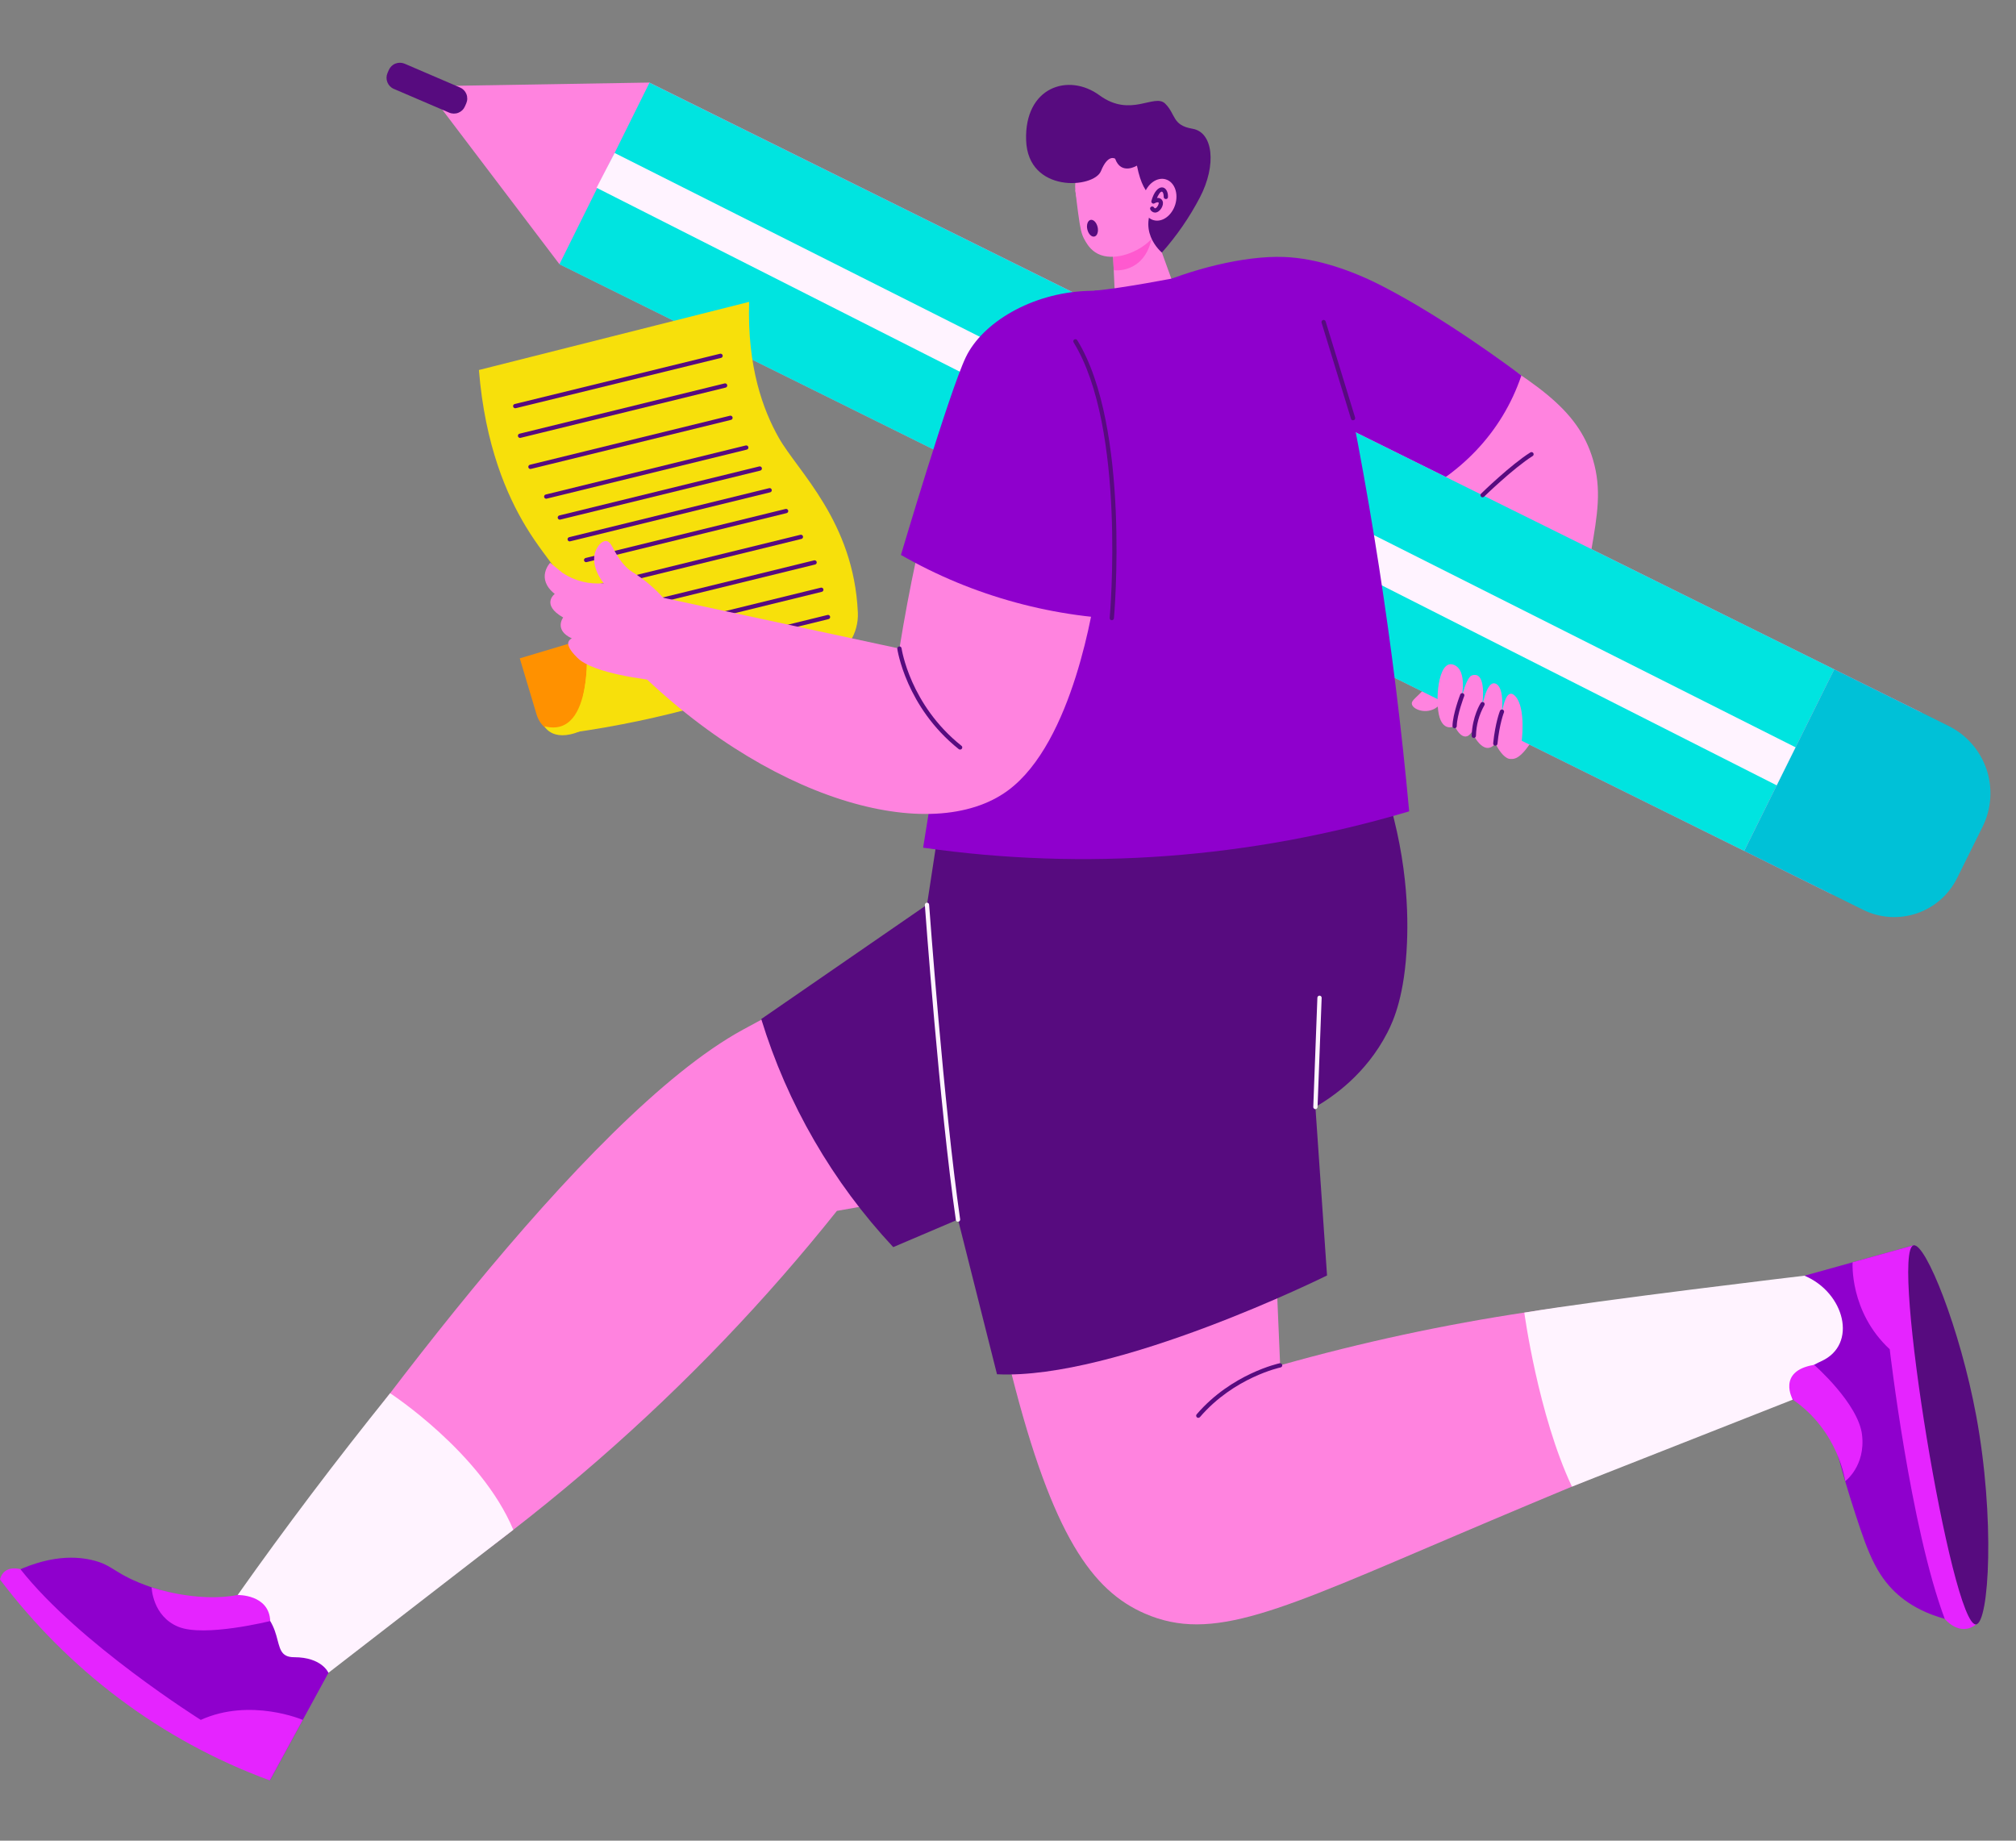 <svg xmlns="http://www.w3.org/2000/svg" xmlns:xlink="http://www.w3.org/1999/xlink" width="460" zoomAndPan="magnify" viewBox="0 0 345 315" height="420" preserveAspectRatio="xMidYMid meet" version="1.0"><rect x="0" y="0" width="345" height="315" fill="#808080" stroke="none"/><defs><clipPath id="834d5f7081"><path d="M 66 10.012 L 80 10.012 L 80 20 L 66 20 Z M 66 10.012 " clip-rule="nonzero"/></clipPath><clipPath id="4fc9129b3a"><path d="M 0 266 L 62 266 L 62 304.762 L 0 304.762 Z M 0 266 " clip-rule="nonzero"/></clipPath><clipPath id="80b5fb6b51"><path d="M 0 268 L 52 268 L 52 304.762 L 0 304.762 Z M 0 268 " clip-rule="nonzero"/></clipPath></defs><path fill="#ff83df" d="M 246.332 120.648 C 244.586 122.477 241.844 121.531 241.621 120.523 C 241.465 119.812 242.457 119.426 244.047 117.539 C 245.613 115.684 245.457 115.113 246.41 114.43 C 247.938 113.332 249.934 113.68 251.336 113.945 L 261.453 118.293 C 262.062 118.68 262.562 119.176 262.945 119.785 C 264.875 122.934 261.898 127.199 261.738 127.418 C 261.039 128.395 259.852 130.043 258.559 129.871 C 256.871 129.648 257.496 126.668 254.984 124.754 C 252.473 122.84 249.719 124.258 246.332 120.648 Z M 246.332 120.648 " fill-opacity="1" fill-rule="nonzero"/><path fill="#ff83df" d="M 200.215 49.695 C 204.008 47.684 210.188 45.074 217.941 44.926 C 227.699 44.742 234.531 48.656 247.793 56.504 C 262.562 65.238 270 69.789 272.609 78.652 C 274.117 83.773 273.383 88.031 272.273 94.441 C 272.273 94.441 271.016 101.707 261.355 122.305 L 250.711 118.332 L 252.004 86.117 L 219.66 69.66 C 209.309 67.805 202.184 59.867 200.215 49.695 Z M 200.215 49.695 " fill-opacity="1" fill-rule="nonzero"/><path fill="#8f00cd" d="M 197.203 49.031 C 203.547 46.215 212.734 43.711 219.762 43.977 C 225.414 44.191 231.441 46.328 236.531 48.945 C 247.289 54.48 258.652 62.98 260.355 64.262 C 257.012 74.137 249.742 81.426 240.484 85.625 L 222.199 73.488 Z M 197.203 49.031 " fill-opacity="1" fill-rule="nonzero"/><path fill="#ff83df" d="M 95.73 45.203 L 313.414 153.012 L 328.828 121.938 L 111.145 14.129 L 72.652 14.766 Z M 95.73 45.203 " fill-opacity="1" fill-rule="nonzero"/><path fill="#00c1d7" d="M 333.477 124.242 L 313.898 114.547 L 298.488 145.625 L 318.832 155.695 C 319.539 156.047 320.27 156.324 321.031 156.531 C 321.793 156.734 322.566 156.863 323.355 156.918 C 324.141 156.969 324.926 156.945 325.707 156.844 C 326.488 156.742 327.254 156.566 328 156.316 C 328.746 156.062 329.461 155.742 330.145 155.348 C 330.828 154.957 331.465 154.5 332.059 153.984 C 332.652 153.465 333.191 152.895 333.672 152.27 C 334.152 151.645 334.57 150.98 334.918 150.273 L 339.289 141.465 C 339.664 140.707 339.961 139.922 340.18 139.105 C 340.402 138.293 340.539 137.465 340.598 136.621 C 340.652 135.781 340.629 134.941 340.52 134.105 C 340.41 133.266 340.223 132.449 339.953 131.648 C 339.68 130.848 339.336 130.082 338.914 129.352 C 338.496 128.621 338.008 127.938 337.449 127.301 C 336.895 126.664 336.281 126.09 335.613 125.574 C 334.945 125.062 334.23 124.617 333.477 124.242 Z M 333.477 124.242 " fill-opacity="1" fill-rule="nonzero"/><path fill="#00e4e0" d="M 313.895 114.547 L 111.145 14.152 L 95.734 45.227 L 298.484 145.621 Z M 313.895 114.547 " fill-opacity="1" fill-rule="nonzero"/><path fill="#fff3ff" d="M 102.09 32.133 L 304.047 134.395 C 305.121 132.227 306.199 130.059 307.273 127.887 L 105.176 26.176 Z M 102.09 32.133 " fill-opacity="1" fill-rule="nonzero"/><g clip-path="url(#834d5f7081)"><path fill="#570b7f" d="M 78.715 14.969 L 69.246 10.902 C 68.992 10.797 68.73 10.742 68.457 10.738 C 68.184 10.734 67.922 10.781 67.668 10.883 C 67.414 10.984 67.188 11.133 66.992 11.32 C 66.797 11.512 66.645 11.734 66.535 11.984 L 66.312 12.504 C 66.203 12.758 66.148 13.02 66.145 13.293 C 66.141 13.566 66.191 13.828 66.293 14.082 C 66.395 14.336 66.539 14.562 66.73 14.758 C 66.922 14.953 67.141 15.105 67.395 15.211 L 76.863 19.273 C 77.113 19.383 77.375 19.438 77.648 19.441 C 77.922 19.445 78.188 19.398 78.441 19.297 C 78.695 19.195 78.922 19.047 79.117 18.859 C 79.312 18.668 79.465 18.445 79.57 18.195 L 79.797 17.676 C 79.902 17.422 79.961 17.16 79.961 16.887 C 79.965 16.613 79.918 16.352 79.816 16.098 C 79.715 15.844 79.57 15.617 79.379 15.422 C 79.188 15.227 78.965 15.074 78.715 14.969 Z M 78.715 14.969 " fill-opacity="1" fill-rule="nonzero"/></g><path fill="#ff83df" d="M 201.562 50.75 C 201.395 51.086 199.988 53.742 196.789 54.406 C 193.531 55.078 191.164 53.109 190.891 52.875 L 190.266 38.793 L 196.77 37.512 Z M 201.562 50.75 " fill-opacity="1" fill-rule="nonzero"/><path fill="#ff59cf" d="M 197.203 39.891 L 196.996 38.137 L 190.293 39.465 L 190.594 46.242 C 191.727 46.336 192.801 46.125 193.812 45.609 C 196.91 44.004 197.188 40.16 197.203 39.891 Z M 197.203 39.891 " fill-opacity="1" fill-rule="nonzero"/><path fill="#ff83df" d="M 183.992 31.887 C 183.992 32.402 184.043 32.914 184.145 33.422 C 184.242 33.93 184.395 34.422 184.59 34.898 C 184.789 35.379 185.031 35.832 185.32 36.262 C 185.609 36.691 185.934 37.09 186.301 37.453 C 186.668 37.82 187.066 38.148 187.496 38.434 C 187.926 38.723 188.379 38.965 188.859 39.164 C 189.336 39.359 189.828 39.512 190.336 39.609 C 190.844 39.711 191.355 39.762 191.875 39.762 C 192.391 39.762 192.906 39.711 193.414 39.609 C 193.922 39.512 194.414 39.359 194.891 39.164 C 195.371 38.965 195.824 38.723 196.254 38.434 C 196.684 38.148 197.082 37.82 197.449 37.453 C 197.816 37.09 198.141 36.691 198.43 36.262 C 198.715 35.832 198.961 35.379 199.156 34.898 C 199.355 34.422 199.504 33.93 199.605 33.422 C 199.707 32.914 199.758 32.402 199.758 31.887 C 199.758 31.367 199.707 30.855 199.605 30.348 C 199.504 29.84 199.355 29.348 199.156 28.871 C 198.961 28.395 198.715 27.938 198.43 27.508 C 198.141 27.078 197.816 26.68 197.449 26.316 C 197.082 25.949 196.684 25.621 196.254 25.336 C 195.824 25.047 195.371 24.805 194.891 24.609 C 194.414 24.41 193.922 24.262 193.414 24.16 C 192.906 24.059 192.391 24.008 191.875 24.008 C 191.355 24.008 190.844 24.059 190.336 24.16 C 189.828 24.262 189.336 24.41 188.859 24.609 C 188.379 24.805 187.926 25.047 187.496 25.336 C 187.066 25.621 186.668 25.949 186.301 26.316 C 185.934 26.68 185.609 27.078 185.32 27.508 C 185.031 27.938 184.789 28.395 184.59 28.871 C 184.395 29.348 184.242 29.84 184.145 30.348 C 184.043 30.855 183.992 31.367 183.992 31.887 Z M 183.992 31.887 " fill-opacity="1" fill-rule="nonzero"/><path fill="#ff83df" d="M 184.027 32.523 C 184.188 34.039 184.352 35.332 184.488 36.348 C 184.883 39.273 185.078 40.035 185.523 40.871 C 185.809 41.418 186.367 42.461 187.406 43.16 C 189.867 44.816 193.707 43.605 195.961 41.883 C 198.402 40.023 199.195 37.414 199.457 36.324 C 199.457 36.324 199.598 35.656 199.723 31.246 C 190.301 32.012 193.91 31.719 184.027 32.523 Z M 184.027 32.523 " fill-opacity="1" fill-rule="nonzero"/><path fill="#ff83df" d="M 234.543 131.965 C 236.727 136.855 242.445 151.445 236.363 165.891 C 234.078 171.32 230.219 176.496 221.855 182.75 C 221.855 182.75 202.586 197.137 143.223 207.219 C 119.039 237.559 88.77 264.371 51.816 286.273 L 41.117 273.84 C 59.418 247.363 100.004 191.012 127.121 176.219 C 137.492 170.562 161.156 158.191 183.73 147.008 C 184.219 140.688 184.707 134.371 185.195 128.055 C 189.273 127.008 193.41 126.301 197.605 125.941 C 201.801 125.578 206 125.562 210.195 125.895 C 214.395 126.227 218.535 126.902 222.621 127.922 C 226.707 128.941 230.684 130.289 234.543 131.965 Z M 234.543 131.965 " fill-opacity="1" fill-rule="nonzero"/><path fill="#ff83df" d="M 165.934 129.957 C 161.367 176.203 167.25 211.941 173.121 235.16 C 180.121 262.82 186.957 272.234 195.914 276.129 C 207.469 281.16 218.773 275.703 249.441 262.645 C 263.941 256.465 286.516 247.012 315.23 235.672 L 304.434 220.84 C 275.441 221.512 246.988 225.785 219.074 233.648 C 217.746 203.559 216.621 173.441 215.699 143.297 C 211.973 141.043 208.102 139.059 204.094 137.352 C 200.086 135.641 195.977 134.223 191.766 133.094 C 187.555 131.965 183.285 131.137 178.961 130.613 C 174.633 130.09 170.289 129.871 165.934 129.957 Z M 165.934 129.957 " fill-opacity="1" fill-rule="nonzero"/><g clip-path="url(#4fc9129b3a)"><path fill="#8f00cd" d="M 61.062 277.363 L 46.172 304.684 C 37.527 300.344 29.328 295.285 21.574 289.512 C 13.82 283.734 6.625 277.328 -0.004 270.289 C 7.277 266.172 12.402 266.207 15.707 266.965 C 19.582 267.859 19.367 269.383 25.953 271.648 C 26.684 271.898 35.867 274.977 40.668 272.961 C 41.012 272.816 44.176 271.453 44.176 271.453 C 44.102 271.453 44.875 271.699 61.062 277.363 Z M 61.062 277.363 " fill-opacity="1" fill-rule="nonzero"/></g><path fill="#8f00cd" d="M 295.918 221.898 L 327.469 213.121 L 338.16 277.988 C 330.078 277.227 325.992 274.168 323.945 272.09 C 320.559 268.66 319.168 264.297 316.664 256.441 C 314.449 249.492 314.328 246.234 311.066 242.77 C 308.734 240.289 306.016 239.008 304.047 238.305 Z M 295.918 221.898 " fill-opacity="1" fill-rule="nonzero"/><path fill="#570b7f" d="M 235.559 130.621 C 240.613 143.938 241.047 154.859 240.781 161.34 C 240.414 170.262 238.527 174.562 237.422 176.711 C 233.723 183.895 228 187.758 225.105 189.434 C 225.77 199.047 226.434 208.66 227.098 218.273 C 227.098 218.273 191.023 236.172 170.617 235.18 L 163.945 208.699 L 152.859 213.422 C 147.664 207.855 143.16 201.781 139.348 195.191 C 135.531 188.602 132.508 181.668 130.273 174.391 L 158.637 154.828 C 159.574 148.695 160.516 142.562 161.453 136.43 Z M 235.559 130.621 " fill-opacity="1" fill-rule="nonzero"/><path fill="#8f00cd" d="M 228.219 55.48 C 234.266 83 238.578 110.789 241.152 138.848 C 213.859 146.949 185.723 149.035 157.973 145.066 L 171.242 62.773 L 191.242 51.723 L 201.012 49.789 Z M 228.219 55.48 " fill-opacity="1" fill-rule="nonzero"/><path fill="#8f00cd" d="M 201.562 47.477 L 205.953 51.121 C 205.953 51.121 201.441 57.117 200.977 57.336 C 200.508 57.559 194.789 58.457 194.43 58.395 C 194.074 58.332 189.223 55.41 189.223 55.41 L 187.293 49.742 C 191.965 49.363 201.562 47.477 201.562 47.477 Z M 201.562 47.477 " fill-opacity="1" fill-rule="nonzero"/><path fill="#570b7f" d="M 188.16 16.312 C 193.508 20.23 197.562 15.91 199.406 17.742 C 201.254 19.578 200.566 21.441 204.082 22.035 C 207.598 22.625 208.25 28.211 205.328 33.809 C 203.547 37.207 201.383 40.344 198.836 43.219 C 198.836 43.219 193.949 39.25 198.348 33.75 C 198.348 33.75 195.84 34.773 194.566 28.34 C 194.566 28.34 191.863 30.039 190.836 27.16 C 190.836 27.16 189.617 26.281 188.41 29.273 C 187.199 32.266 175.906 33.098 175.602 24.008 C 175.293 14.914 182.812 12.398 188.16 16.312 Z M 188.16 16.312 " fill-opacity="1" fill-rule="nonzero"/><path fill="#ff83df" d="M 195.754 33.355 C 195.613 33.816 195.543 34.281 195.547 34.75 C 195.551 35.219 195.629 35.656 195.781 36.059 C 195.93 36.465 196.145 36.805 196.418 37.082 C 196.691 37.363 197.008 37.555 197.363 37.664 C 197.719 37.773 198.086 37.793 198.469 37.715 C 198.855 37.641 199.223 37.48 199.574 37.23 C 199.926 36.98 200.234 36.664 200.504 36.277 C 200.773 35.895 200.977 35.469 201.121 35.008 C 201.262 34.547 201.332 34.082 201.328 33.613 C 201.324 33.145 201.246 32.707 201.094 32.301 C 200.945 31.898 200.73 31.559 200.457 31.277 C 200.184 31 199.867 30.809 199.512 30.699 C 199.156 30.586 198.789 30.57 198.406 30.645 C 198.02 30.723 197.652 30.883 197.301 31.133 C 196.949 31.383 196.637 31.699 196.371 32.086 C 196.102 32.469 195.898 32.895 195.754 33.355 Z M 195.754 33.355 " fill-opacity="1" fill-rule="nonzero"/><path fill="#ff9100" d="M 119.297 103.586 L 88.949 112.664 L 91.844 122.332 C 91.934 122.625 92.047 122.906 92.191 123.172 C 92.332 123.441 92.5 123.695 92.691 123.93 C 92.883 124.168 93.098 124.383 93.332 124.578 C 93.566 124.77 93.82 124.941 94.086 125.086 C 94.355 125.23 94.637 125.344 94.926 125.434 C 95.219 125.523 95.516 125.586 95.82 125.617 C 96.121 125.648 96.426 125.648 96.727 125.617 C 97.031 125.59 97.328 125.531 97.621 125.445 L 123.523 117.695 Z M 119.297 103.586 " fill-opacity="1" fill-rule="nonzero"/><path fill="#f7e00b" d="M 100.367 109.266 C 104.137 111.062 106.039 117.461 106.039 117.461 C 106.039 117.461 105.941 121.801 100.344 124.648 C 94.75 127.492 93.188 124.297 93.188 124.297 C 101.934 126.52 100.367 109.266 100.367 109.266 Z M 100.367 109.266 " fill-opacity="1" fill-rule="nonzero"/><path fill="#f7e00b" d="M 97.922 125.371 C 113.059 123.246 127.637 119.141 141.656 113.051 C 142.449 112.707 143.176 112.254 143.832 111.688 C 144.488 111.125 145.047 110.477 145.508 109.742 C 145.965 109.008 146.309 108.223 146.527 107.387 C 146.75 106.551 146.844 105.699 146.805 104.836 C 146.113 89.207 136.5 80.672 133.234 74.848 C 130.633 70.219 127.848 62.871 128.199 51.66 L 81.957 63.32 C 83.008 76.273 86.758 84.762 89.988 90.113 C 93.875 96.555 97.938 99.645 99.688 106.68 C 101.5 113.973 99.734 120.738 97.922 125.371 Z M 97.922 125.371 " fill-opacity="1" fill-rule="nonzero"/><path fill="#570b7f" d="M 88.219 69.859 C 88.293 69.859 86.301 70.34 123.398 61.246 C 123.496 61.223 123.574 61.164 123.625 61.078 C 123.676 60.992 123.688 60.898 123.664 60.801 C 123.637 60.703 123.582 60.629 123.496 60.578 C 123.406 60.523 123.316 60.512 123.215 60.539 L 88.121 69.133 C 88.023 69.145 87.941 69.191 87.879 69.273 C 87.816 69.352 87.793 69.441 87.809 69.543 C 87.82 69.641 87.867 69.723 87.945 69.785 C 88.027 69.848 88.117 69.871 88.219 69.859 Z M 88.219 69.859 " fill-opacity="1" fill-rule="nonzero"/><path fill="#570b7f" d="M 89.004 74.941 C 89.074 74.941 87.086 75.418 124.184 66.328 C 124.281 66.301 124.355 66.246 124.406 66.16 C 124.457 66.07 124.473 65.98 124.445 65.883 C 124.422 65.785 124.363 65.707 124.277 65.656 C 124.191 65.605 124.098 65.594 124 65.617 L 88.906 74.219 C 88.816 74.242 88.742 74.293 88.691 74.367 C 88.637 74.445 88.617 74.531 88.633 74.625 C 88.645 74.715 88.684 74.793 88.758 74.852 C 88.828 74.914 88.91 74.941 89.004 74.941 Z M 89.004 74.941 " fill-opacity="1" fill-rule="nonzero"/><path fill="#570b7f" d="M 90.773 80.258 C 90.844 80.258 88.711 80.773 125.078 71.859 C 125.18 71.84 125.262 71.785 125.316 71.699 C 125.375 71.609 125.391 71.516 125.363 71.414 C 125.34 71.312 125.281 71.234 125.191 71.184 C 125.102 71.129 125.004 71.121 124.902 71.148 L 90.688 79.535 C 90.598 79.559 90.527 79.609 90.473 79.684 C 90.422 79.762 90.398 79.844 90.41 79.934 C 90.422 80.027 90.461 80.102 90.531 80.164 C 90.598 80.227 90.68 80.258 90.773 80.258 Z M 90.773 80.258 " fill-opacity="1" fill-rule="nonzero"/><path fill="#570b7f" d="M 93.469 85.348 C 93.547 85.348 91.41 85.863 127.777 76.949 C 127.883 76.93 127.961 76.875 128.02 76.789 C 128.074 76.699 128.09 76.605 128.066 76.504 C 128.039 76.402 127.984 76.324 127.891 76.273 C 127.801 76.223 127.703 76.211 127.605 76.238 L 93.387 84.629 C 93.297 84.648 93.227 84.699 93.176 84.773 C 93.121 84.852 93.102 84.934 93.113 85.023 C 93.121 85.117 93.16 85.191 93.23 85.254 C 93.297 85.316 93.379 85.348 93.469 85.348 Z M 93.469 85.348 " fill-opacity="1" fill-rule="nonzero"/><path fill="#570b7f" d="M 95.801 88.93 C 95.875 88.93 93.742 89.445 130.109 80.535 C 130.207 80.508 130.281 80.453 130.336 80.367 C 130.387 80.281 130.402 80.188 130.379 80.09 C 130.352 79.992 130.297 79.918 130.211 79.867 C 130.125 79.812 130.035 79.797 129.938 79.82 L 95.719 88.211 C 95.629 88.234 95.559 88.281 95.504 88.359 C 95.453 88.434 95.434 88.516 95.441 88.609 C 95.453 88.699 95.492 88.777 95.562 88.836 C 95.629 88.898 95.711 88.93 95.801 88.93 Z M 95.801 88.93 " fill-opacity="1" fill-rule="nonzero"/><path fill="#570b7f" d="M 97.496 92.648 C 97.57 92.648 95.438 93.164 131.805 84.25 C 131.902 84.227 131.977 84.168 132.027 84.082 C 132.078 83.996 132.094 83.902 132.066 83.805 C 132.043 83.707 131.984 83.633 131.898 83.582 C 131.812 83.531 131.719 83.516 131.621 83.543 L 97.402 91.93 C 97.312 91.949 97.242 92 97.188 92.078 C 97.137 92.152 97.117 92.238 97.129 92.328 C 97.141 92.422 97.184 92.5 97.25 92.559 C 97.32 92.621 97.402 92.648 97.496 92.648 Z M 97.496 92.648 " fill-opacity="1" fill-rule="nonzero"/><path fill="#570b7f" d="M 100.312 96.207 C 100.383 96.207 98.254 96.723 134.617 87.809 C 134.715 87.785 134.789 87.727 134.844 87.641 C 134.895 87.555 134.906 87.461 134.883 87.363 C 134.855 87.266 134.801 87.191 134.711 87.141 C 134.625 87.086 134.535 87.074 134.434 87.098 L 100.219 95.488 C 100.129 95.508 100.055 95.559 100.004 95.637 C 99.953 95.711 99.93 95.797 99.941 95.887 C 99.957 95.98 99.996 96.055 100.066 96.117 C 100.137 96.18 100.219 96.207 100.312 96.207 Z M 100.312 96.207 " fill-opacity="1" fill-rule="nonzero"/><path fill="#570b7f" d="M 102.844 100.625 C 102.918 100.625 100.785 101.141 137.152 92.227 C 137.25 92.203 137.324 92.148 137.375 92.059 C 137.426 91.973 137.441 91.879 137.414 91.781 C 137.391 91.684 137.336 91.609 137.246 91.559 C 137.16 91.508 137.066 91.492 136.969 91.52 L 102.75 99.906 C 102.66 99.93 102.59 99.977 102.539 100.055 C 102.484 100.133 102.465 100.215 102.477 100.309 C 102.488 100.398 102.531 100.477 102.602 100.535 C 102.672 100.598 102.754 100.629 102.844 100.625 Z M 102.844 100.625 " fill-opacity="1" fill-rule="nonzero"/><path fill="#570b7f" d="M 105.188 105.004 C 105.266 105.004 103.129 105.52 139.496 96.605 C 139.594 96.582 139.668 96.523 139.719 96.438 C 139.773 96.352 139.785 96.258 139.758 96.16 C 139.734 96.062 139.68 95.988 139.59 95.938 C 139.504 95.883 139.41 95.871 139.312 95.895 L 105.094 104.285 C 105.004 104.305 104.934 104.355 104.883 104.434 C 104.828 104.508 104.809 104.594 104.82 104.684 C 104.832 104.777 104.875 104.852 104.945 104.914 C 105.016 104.977 105.098 105.004 105.188 105.004 Z M 105.188 105.004 " fill-opacity="1" fill-rule="nonzero"/><path fill="#570b7f" d="M 106.336 109.676 C 106.41 109.676 104.277 110.191 140.645 101.277 C 140.742 101.254 140.816 101.199 140.867 101.109 C 140.918 101.023 140.934 100.93 140.906 100.832 C 140.883 100.734 140.824 100.66 140.738 100.609 C 140.652 100.559 140.559 100.543 140.461 100.57 L 106.242 108.953 C 106.152 108.977 106.082 109.027 106.031 109.105 C 105.977 109.18 105.957 109.266 105.969 109.355 C 105.98 109.449 106.023 109.523 106.094 109.586 C 106.16 109.648 106.242 109.676 106.336 109.676 Z M 106.336 109.676 " fill-opacity="1" fill-rule="nonzero"/><path fill="#570b7f" d="M 107.48 114.348 C 107.559 114.348 105.422 114.863 141.793 105.949 C 141.891 105.926 141.965 105.871 142.016 105.781 C 142.066 105.695 142.078 105.602 142.055 105.504 C 142.027 105.406 141.973 105.332 141.887 105.281 C 141.801 105.23 141.707 105.215 141.609 105.242 L 107.391 113.629 C 107.301 113.652 107.23 113.699 107.176 113.777 C 107.125 113.852 107.105 113.938 107.117 114.031 C 107.129 114.121 107.168 114.199 107.238 114.258 C 107.309 114.32 107.391 114.352 107.48 114.348 Z M 107.48 114.348 " fill-opacity="1" fill-rule="nonzero"/><path fill="#570b7f" d="M 197.664 36.379 C 198.496 36.379 199.254 35.125 198.953 34.406 C 198.875 34.215 198.746 34.07 198.562 33.977 C 198.383 33.879 198.191 33.852 197.988 33.891 C 198.156 33.5 198.621 32.562 198.934 32.852 C 199.09 33.004 199.152 33.434 199.148 33.691 C 199.137 34.16 199.867 34.211 199.879 33.711 C 199.934 31.684 197.953 31.133 197.043 34.379 C 197 34.539 197.043 34.668 197.172 34.766 C 197.301 34.867 197.438 34.875 197.578 34.793 C 197.746 34.699 198.203 34.508 198.277 34.688 C 198.352 34.863 198.109 35.438 197.777 35.613 C 197.695 35.656 197.613 35.699 197.488 35.5 C 197.434 35.414 197.355 35.363 197.258 35.34 C 197.156 35.32 197.066 35.336 196.98 35.391 C 196.523 35.684 197.094 36.379 197.664 36.379 Z M 197.664 36.379 " fill-opacity="1" fill-rule="nonzero"/><path fill="#fff3ff" d="M 308.801 218.312 C 315.68 221.203 317.973 230.09 311.688 232.941 C 305.402 235.789 306.797 239.523 306.797 239.523 L 269.004 254.41 C 263.203 242.062 260.859 224.637 260.859 224.637 C 273.281 222.52 308.801 218.312 308.801 218.312 Z M 308.801 218.312 " fill-opacity="1" fill-rule="nonzero"/><path fill="#fff3ff" d="M 66.762 238.426 C 66.762 238.426 82.312 248.566 87.844 261.797 L 56.203 286.273 C 56.203 286.273 55.113 283.602 50.328 283.602 C 45.539 283.602 50.207 277.176 40.668 272.961 C 48.848 261.387 57.543 249.875 66.762 238.426 Z M 66.762 238.426 " fill-opacity="1" fill-rule="nonzero"/><path fill="#fff3ff" d="M 163.941 209.074 C 164.055 209.074 164.148 209.031 164.219 208.949 C 164.293 208.863 164.324 208.766 164.309 208.656 C 161.523 189.418 159.027 155.16 159 154.816 C 158.992 154.715 158.953 154.633 158.875 154.566 C 158.797 154.5 158.711 154.469 158.609 154.477 C 158.508 154.484 158.426 154.527 158.359 154.602 C 158.293 154.68 158.262 154.766 158.27 154.867 C 158.293 155.215 160.789 189.496 163.574 208.762 C 163.605 208.973 163.73 209.074 163.941 209.074 Z M 163.941 209.074 " fill-opacity="1" fill-rule="nonzero"/><path fill="#fff3ff" d="M 225.105 189.805 C 225.203 189.805 225.289 189.773 225.359 189.703 C 225.43 189.637 225.469 189.555 225.473 189.457 L 226.176 170.766 C 226.18 170.664 226.148 170.578 226.078 170.504 C 226.012 170.43 225.926 170.391 225.824 170.387 C 225.727 170.383 225.637 170.418 225.562 170.484 C 225.488 170.555 225.449 170.637 225.445 170.738 L 224.742 189.43 C 224.738 189.531 224.77 189.621 224.844 189.695 C 224.914 189.77 225.004 189.805 225.105 189.805 Z M 225.105 189.805 " fill-opacity="1" fill-rule="nonzero"/><path fill="#ff83df" d="M 108.316 101.184 L 153.922 110.992 C 155.59 100.605 157.797 90.332 160.543 80.176 C 164.84 64.32 167.211 60.699 169.945 58.109 C 178.344 50.168 190.469 50.371 195.84 50.812 L 182.078 73.801 L 188.41 85.148 C 188.637 90.145 188.387 95.117 187.664 100.066 C 187.207 103.16 183.707 127.02 172.484 135.281 C 159.504 144.848 131.078 137.293 107.16 112.785 C 107.543 108.918 107.93 105.051 108.316 101.184 Z M 108.316 101.184 " fill-opacity="1" fill-rule="nonzero"/><path fill="#8f00cd" d="M 199.398 49.457 C 199.398 49.457 195.574 49.438 186.039 49.789 C 176.508 50.137 168.086 55.234 165.266 61.156 C 162.445 67.082 154.18 94.969 154.18 94.969 C 160.379 98.52 166.922 101.23 173.816 103.105 C 180.711 104.98 187.73 105.953 194.875 106.031 C 199.059 60.074 198.09 72.496 199.398 49.457 Z M 199.398 49.457 " fill-opacity="1" fill-rule="nonzero"/><path fill="#570b7f" d="M 231.547 71.922 C 231.668 71.922 231.77 71.875 231.84 71.773 C 231.914 71.676 231.934 71.566 231.898 71.449 L 226.863 55.016 C 226.836 54.918 226.777 54.844 226.688 54.793 C 226.594 54.742 226.5 54.734 226.402 54.766 C 226.305 54.797 226.23 54.855 226.184 54.949 C 226.137 55.039 226.129 55.137 226.164 55.234 L 231.195 71.664 C 231.25 71.836 231.363 71.922 231.547 71.922 Z M 231.547 71.922 " fill-opacity="1" fill-rule="nonzero"/><path fill="#570b7f" d="M 190.266 106.137 C 190.359 106.137 190.441 106.105 190.512 106.043 C 190.582 105.977 190.621 105.898 190.629 105.805 C 190.66 105.48 193.516 73.074 184.34 58.203 C 184.285 58.121 184.207 58.07 184.113 58.051 C 184.016 58.031 183.926 58.047 183.844 58.098 C 183.762 58.148 183.707 58.223 183.684 58.316 C 183.656 58.41 183.668 58.5 183.719 58.586 C 192.766 73.242 189.938 105.414 189.898 105.738 C 189.891 105.844 189.922 105.938 189.992 106.02 C 190.066 106.098 190.156 106.137 190.266 106.137 Z M 190.266 106.137 " fill-opacity="1" fill-rule="nonzero"/><path fill="#570b7f" d="M 164.305 128.273 C 164.477 128.273 164.594 128.191 164.648 128.031 C 164.707 127.867 164.668 127.73 164.531 127.625 C 155.711 120.594 154.301 111.039 154.285 110.941 C 154.273 110.844 154.223 110.762 154.145 110.699 C 154.062 110.637 153.973 110.613 153.871 110.629 C 153.77 110.641 153.688 110.688 153.625 110.77 C 153.566 110.852 153.539 110.941 153.555 111.043 C 153.57 111.141 155.02 120.977 164.066 128.195 C 164.137 128.25 164.215 128.277 164.305 128.273 Z M 164.305 128.273 " fill-opacity="1" fill-rule="nonzero"/><path fill="#570b7f" d="M 205.07 242.637 C 205.184 242.637 205.273 242.594 205.348 242.508 C 211.172 235.723 219.07 234.031 219.141 234.012 C 219.242 233.992 219.316 233.941 219.375 233.855 C 219.43 233.773 219.445 233.68 219.426 233.582 C 219.406 233.48 219.355 233.402 219.27 233.348 C 219.184 233.293 219.094 233.277 218.992 233.297 C 218.914 233.312 210.777 235.059 204.793 242.031 C 204.691 242.152 204.672 242.281 204.738 242.422 C 204.805 242.566 204.914 242.637 205.07 242.637 Z M 205.07 242.637 " fill-opacity="1" fill-rule="nonzero"/><path fill="#570b7f" d="M 186.625 37.633 C 186.512 37.66 186.406 37.723 186.316 37.82 C 186.223 37.918 186.152 38.043 186.102 38.195 C 186.051 38.348 186.023 38.516 186.016 38.699 C 186.012 38.887 186.031 39.07 186.078 39.262 C 186.121 39.449 186.184 39.625 186.27 39.789 C 186.355 39.953 186.453 40.094 186.566 40.207 C 186.68 40.32 186.797 40.402 186.922 40.449 C 187.047 40.496 187.168 40.508 187.285 40.48 C 187.402 40.453 187.504 40.391 187.598 40.297 C 187.688 40.199 187.758 40.074 187.809 39.922 C 187.859 39.77 187.891 39.602 187.895 39.414 C 187.898 39.23 187.879 39.043 187.836 38.855 C 187.789 38.668 187.727 38.488 187.641 38.324 C 187.559 38.16 187.457 38.023 187.344 37.906 C 187.23 37.793 187.113 37.711 186.988 37.664 C 186.863 37.617 186.742 37.605 186.625 37.633 Z M 186.625 37.633 " fill-opacity="1" fill-rule="nonzero"/><path fill="#e524ff" d="M 310.461 233.57 C 310.461 233.57 318.035 240.195 318.652 245.551 C 319.273 250.91 315.777 253.473 315.777 253.473 C 315.777 253.473 314.668 244.922 306.812 239.523 C 306.797 239.523 304.012 234.621 310.461 233.57 Z M 310.461 233.57 " fill-opacity="1" fill-rule="nonzero"/><path fill="#e524ff" d="M 317.039 216.02 L 327.469 213.117 L 330.848 228.477 L 338.168 277.988 C 335.344 280.207 332.805 277.035 332.805 277.035 C 326.918 261.387 323.391 230.898 323.391 230.898 C 316.477 224.492 317.039 216.02 317.039 216.02 Z M 317.039 216.02 " fill-opacity="1" fill-rule="nonzero"/><path fill="#570b7f" d="M 338.16 277.988 C 340.418 277.742 341.434 259.766 338.188 242.27 C 335.418 227.355 329.527 212.66 327.469 213.117 C 323.398 214.023 333.977 278.438 338.16 277.988 Z M 338.16 277.988 " fill-opacity="1" fill-rule="nonzero"/><path fill="#e524ff" d="M 46.242 277.41 C 46.242 277.41 34.984 280.223 30.527 278.398 C 26.066 276.574 25.949 271.645 25.949 271.645 C 25.949 271.645 33.617 274.312 40.664 272.957 C 40.668 272.961 46.059 272.816 46.242 277.41 Z M 46.242 277.41 " fill-opacity="1" fill-rule="nonzero"/><g clip-path="url(#80b5fb6b51)"><path fill="#e524ff" d="M 51.812 294.328 C 51.812 294.328 42.863 290.488 34.359 294.328 C 34.359 294.328 13.523 281.266 3.5 268.547 C 3.5 268.547 0.699 267.652 -0.008 270.293 C 11.637 285.688 27.309 297.742 46.168 304.688 Z M 51.812 294.328 " fill-opacity="1" fill-rule="nonzero"/></g><path fill="#ff83df" d="M 260.359 127.246 C 260.359 127.246 261.242 121.195 259.297 119.125 C 257.348 117.051 256.809 123.598 256.809 123.598 C 256.809 123.598 257.801 118.047 256.062 117.051 C 254.32 116.059 253.5 121.652 253.5 121.652 C 254.086 118.348 253.805 115.965 252.754 115.559 C 252.41 115.457 252.078 115.484 251.758 115.645 C 251.758 115.645 250.844 116.047 250.016 119.953 C 250.016 119.953 251.344 114.605 248.691 113.738 C 246.035 112.867 245.559 120.223 246.355 122.762 C 247.152 125.297 248.938 124.262 248.938 124.262 C 248.938 124.262 250.402 127.492 251.887 125.254 C 251.887 125.254 253.832 129.73 255.914 127.246 C 255.895 127.246 258.746 133.172 260.359 127.246 Z M 260.359 127.246 " fill-opacity="1" fill-rule="nonzero"/><path fill="#570b7f" d="M 255.895 127.609 C 255.988 127.613 256.07 127.578 256.141 127.516 C 256.211 127.453 256.254 127.375 256.262 127.281 C 256.605 123.863 257.359 121.93 257.375 121.906 C 257.406 121.816 257.406 121.723 257.363 121.633 C 257.324 121.543 257.258 121.48 257.168 121.441 C 257.074 121.406 256.984 121.406 256.891 121.445 C 256.801 121.48 256.734 121.547 256.695 121.637 C 256.664 121.719 255.887 123.676 255.531 127.207 C 255.523 127.316 255.555 127.41 255.625 127.488 C 255.699 127.57 255.789 127.609 255.895 127.609 Z M 255.895 127.609 " fill-opacity="1" fill-rule="nonzero"/><path fill="#570b7f" d="M 252.219 126.285 C 252.316 126.285 252.402 126.25 252.473 126.18 C 252.543 126.113 252.582 126.027 252.582 125.93 C 252.629 124.062 253.109 122.316 254.023 120.688 C 254.074 120.602 254.086 120.512 254.062 120.414 C 254.043 120.32 253.988 120.246 253.906 120.191 C 253.82 120.141 253.73 120.121 253.637 120.141 C 253.539 120.16 253.461 120.211 253.406 120.293 C 253.348 120.387 251.941 122.613 251.852 125.906 C 251.848 126.012 251.883 126.098 251.953 126.172 C 252.027 126.246 252.113 126.285 252.219 126.285 Z M 252.219 126.285 " fill-opacity="1" fill-rule="nonzero"/><path fill="#570b7f" d="M 248.93 124.625 C 249.031 124.625 249.117 124.59 249.188 124.52 C 249.258 124.449 249.297 124.363 249.297 124.262 C 249.336 122.32 250.562 119.141 250.574 119.113 C 250.613 119.02 250.609 118.926 250.57 118.836 C 250.527 118.742 250.461 118.676 250.367 118.641 C 250.273 118.605 250.18 118.605 250.086 118.648 C 249.996 118.688 249.93 118.754 249.895 118.848 C 249.84 118.984 248.613 122.176 248.566 124.246 C 248.562 124.352 248.594 124.438 248.668 124.516 C 248.738 124.59 248.824 124.625 248.93 124.625 Z M 248.93 124.625 " fill-opacity="1" fill-rule="nonzero"/><path fill="#570b7f" d="M 253.711 85.102 C 253.812 85.102 253.898 85.07 253.969 85 C 254.02 84.949 259.023 80.094 262.27 78.051 C 262.359 78 262.418 77.926 262.445 77.824 C 262.469 77.723 262.453 77.625 262.398 77.539 C 262.344 77.449 262.266 77.395 262.16 77.375 C 262.059 77.355 261.965 77.375 261.879 77.434 C 258.566 79.516 253.664 84.273 253.461 84.477 C 253.344 84.59 253.316 84.723 253.379 84.871 C 253.438 85.023 253.551 85.102 253.711 85.102 Z M 253.711 85.102 " fill-opacity="1" fill-rule="nonzero"/><path fill="#ff83df" d="M 114.605 103.621 C 113.234 101.867 111.652 100.324 109.863 98.996 C 108.375 97.898 108.016 97.914 107.094 96.973 C 104.965 94.801 104.777 92.527 103.648 92.582 C 102.797 92.625 102.23 93.68 102.094 93.934 C 101.227 95.547 101.746 97.816 103.312 99.805 C 102.074 99.922 100.852 99.832 99.648 99.531 C 98.441 99.23 97.32 98.734 96.285 98.051 L 94.145 96.312 C 94.145 96.312 91.602 98.973 94.934 101.641 C 94.934 101.641 92.508 103.453 96.375 105.672 C 96.375 105.672 94.746 107.812 97.863 109.254 C 97.609 109.359 97.422 109.535 97.305 109.785 C 96.914 110.676 98.258 112.02 98.809 112.574 C 101.504 115.277 110.812 116.332 112.836 116.547 C 113.426 112.238 114.016 107.93 114.605 103.621 Z M 114.605 103.621 " fill-opacity="1" fill-rule="nonzero"/></svg>